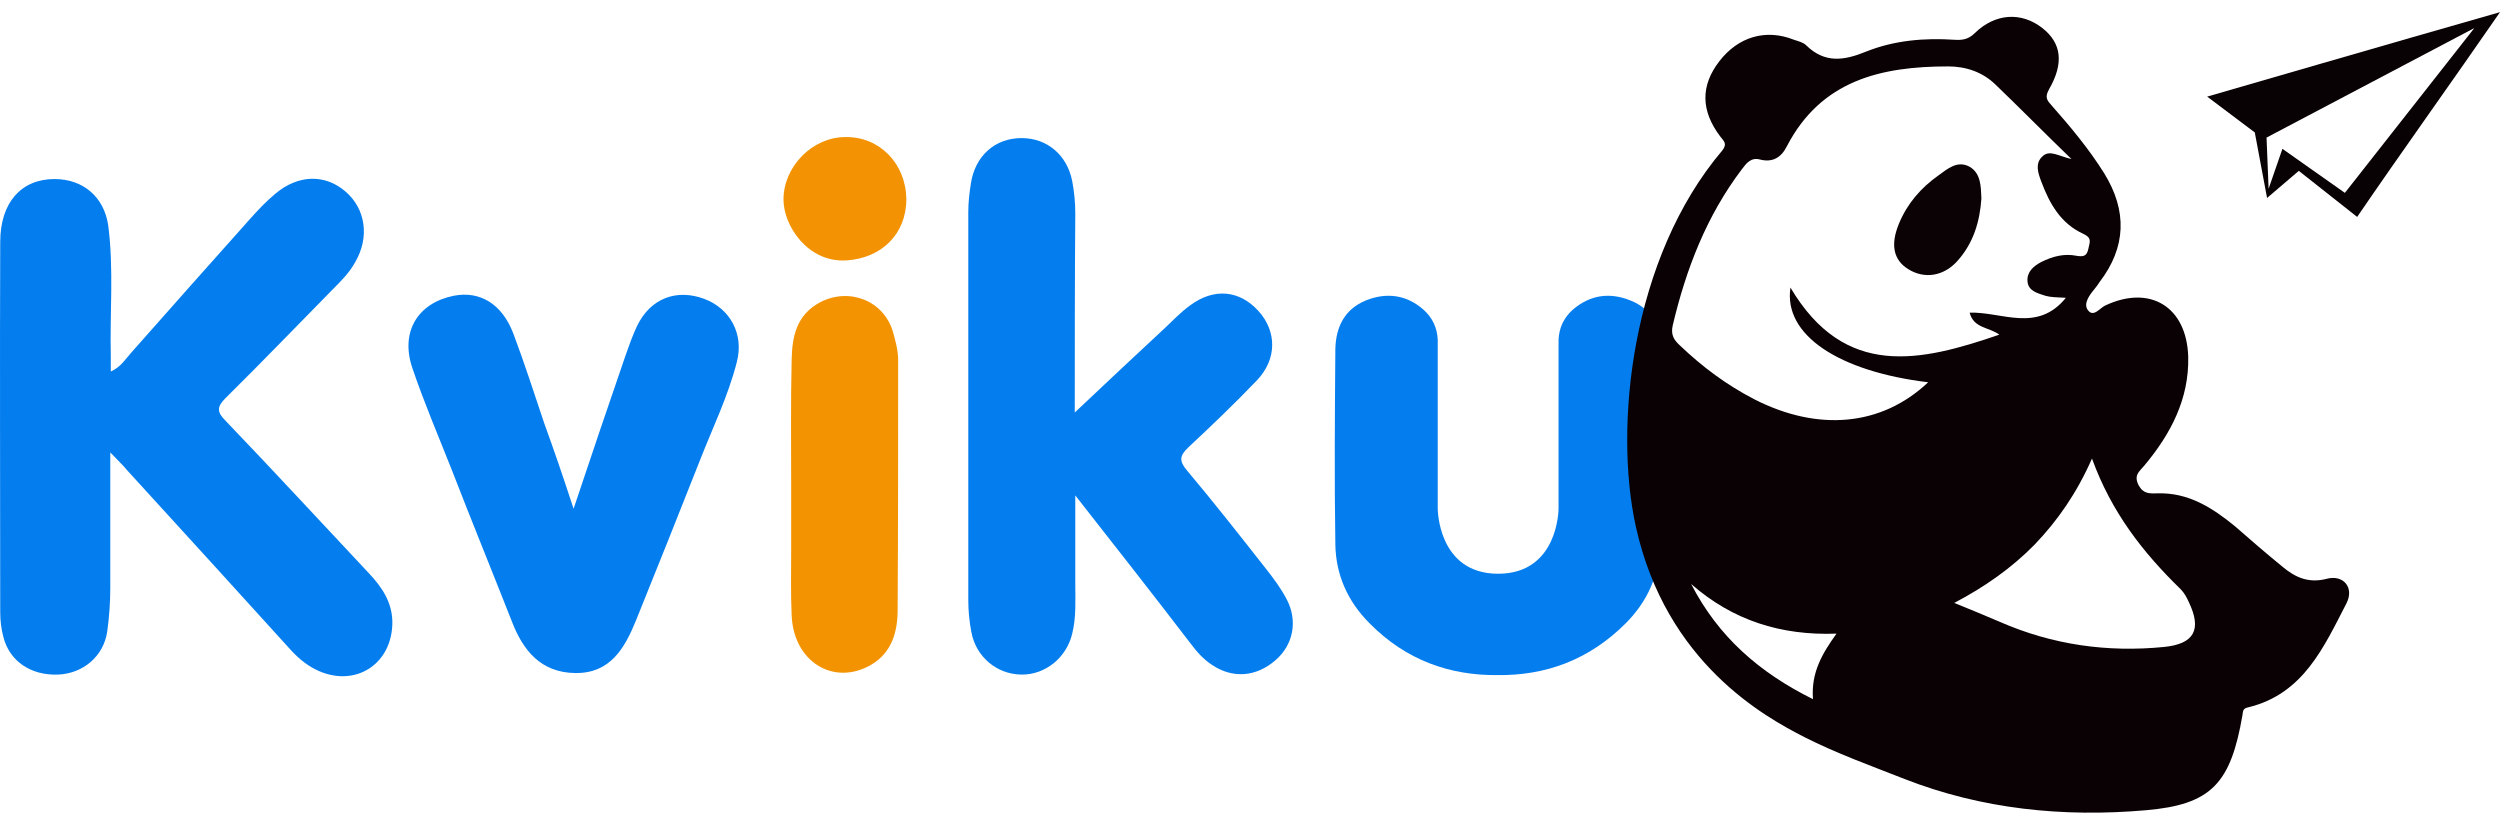 <svg width="200" height="66" viewBox="0 0 200 66" fill="none" xmlns="http://www.w3.org/2000/svg">
<g clip-path="url(#clip0_1329_262)">
<path d="M8.823 36.193C8.823 40.043 8.823 43.524 8.823 47.005C8.823 48.193 8.742 49.339 8.578 50.527C8.291 52.493 6.653 53.885 4.646 53.967C2.475 54.049 0.755 52.902 0.264 50.937C0.1 50.322 0.018 49.626 0.018 48.971C0.018 39.101 -0.023 29.231 0.018 19.361C0.018 16.207 1.697 14.323 4.359 14.323C6.653 14.323 8.332 15.757 8.66 18.05C9.11 21.531 8.782 25.012 8.864 28.493C8.864 28.821 8.864 29.19 8.864 29.722C9.683 29.354 10.052 28.698 10.503 28.207C13.656 24.644 16.81 21.081 19.963 17.559C20.618 16.821 21.274 16.125 22.011 15.511C23.854 13.955 25.983 13.914 27.622 15.306C29.26 16.699 29.587 18.992 28.4 20.999C27.949 21.818 27.294 22.473 26.639 23.128C23.772 26.036 20.946 28.985 18.038 31.852C17.342 32.548 17.342 32.958 18.038 33.654C21.929 37.708 25.738 41.845 29.587 45.94C30.57 47.005 31.349 48.152 31.389 49.708C31.43 53.148 28.359 55.114 25.246 53.558C24.427 53.148 23.731 52.534 23.117 51.837C18.775 47.046 14.475 42.336 10.175 37.626C9.847 37.217 9.479 36.889 8.823 36.193Z" fill="#047EEF"/>
<path d="M85.982 32.998C88.316 30.787 90.733 28.534 93.149 26.282C93.804 25.667 94.46 24.971 95.197 24.439C97.121 23.005 99.169 23.21 100.685 24.889C102.159 26.527 102.159 28.739 100.562 30.418C98.801 32.261 96.958 34.022 95.074 35.783C94.337 36.479 94.337 36.889 94.951 37.626C97.121 40.206 99.21 42.868 101.299 45.53C101.913 46.309 102.487 47.087 102.937 47.947C103.838 49.667 103.469 51.592 102.036 52.82C100.48 54.172 98.596 54.295 96.958 53.189C96.261 52.738 95.729 52.124 95.238 51.469C92.289 47.619 89.299 43.81 86.023 39.633C86.023 42.295 86.023 44.506 86.023 46.718C86.023 48.029 86.105 49.38 85.777 50.691C85.327 52.615 83.607 54.008 81.682 53.967C79.716 53.926 78.078 52.534 77.709 50.568C77.545 49.708 77.463 48.848 77.463 47.988C77.463 37.667 77.463 27.306 77.463 16.985C77.463 16.207 77.545 15.47 77.668 14.692C77.996 12.48 79.593 11.047 81.723 11.047C83.77 11.047 85.368 12.398 85.777 14.487C85.941 15.347 86.023 16.207 86.023 17.067C85.982 22.391 85.982 27.797 85.982 32.998Z" fill="#047EEF"/>
<path d="M45.887 40.698C47.32 36.397 48.672 32.425 50.023 28.493C50.31 27.674 50.597 26.855 50.965 26.077C52.03 23.865 54.119 23.087 56.33 23.906C58.419 24.684 59.525 26.732 58.951 28.944C58.255 31.688 57.026 34.186 56.003 36.807C54.324 41.066 52.603 45.367 50.883 49.626C49.982 51.837 48.836 53.885 46.01 53.844C43.266 53.803 41.832 52.042 40.931 49.667C39.334 45.612 37.696 41.599 36.14 37.585C35.075 34.882 33.928 32.22 32.986 29.435C32.003 26.527 33.437 24.234 36.303 23.66C38.392 23.251 40.153 24.316 41.054 26.65C41.955 29.026 42.733 31.483 43.552 33.899C44.331 36.029 45.068 38.199 45.887 40.698Z" fill="#047EEF"/>
<path d="M63.293 38.855C63.293 35.497 63.252 32.097 63.334 28.739C63.375 26.937 63.702 25.217 65.586 24.193C67.921 22.965 70.706 24.029 71.443 26.569C71.647 27.306 71.852 28.043 71.852 28.821C71.852 35.456 71.852 42.131 71.811 48.766C71.811 50.527 71.361 52.206 69.682 53.189C66.692 54.909 63.498 52.943 63.334 49.258C63.252 47.537 63.293 45.776 63.293 44.056C63.293 42.336 63.293 40.616 63.293 38.855Z" fill="#F39301"/>
<path d="M72.508 15.92C72.508 18.746 70.501 20.671 67.675 20.835C64.645 20.999 62.679 18.091 62.679 15.961C62.679 13.34 64.972 10.965 67.634 10.965C70.378 10.924 72.467 13.094 72.508 15.92Z" fill="#F39303"/>
<path d="M132.875 27.92C132.875 26.159 132.178 24.726 130.417 24.029C128.779 23.374 127.223 23.579 125.83 24.767C125.093 25.422 124.725 26.241 124.684 27.183V40.698C124.684 40.698 124.684 45.899 119.851 45.899C115.019 45.899 115.019 40.698 115.019 40.698V27.183C114.978 26.241 114.609 25.422 113.872 24.767C112.52 23.579 110.923 23.374 109.285 24.029C107.565 24.726 106.869 26.159 106.828 27.92C106.787 33.121 106.746 38.363 106.828 43.565C106.869 45.981 107.81 48.111 109.572 49.872C112.479 52.82 116.001 54.049 119.81 54.008C123.619 54.049 127.1 52.82 130.049 49.872C131.81 48.111 132.752 45.981 132.793 43.565C132.916 38.363 132.875 33.162 132.875 27.92Z" fill="#047EEF"/>
<path d="M186.115 46.309C184.682 46.677 183.618 46.186 182.635 45.367C181.323 44.302 180.054 43.196 178.785 42.09C176.982 40.616 175.057 39.387 172.6 39.469C171.986 39.469 171.495 39.551 171.085 38.814C170.675 37.995 171.166 37.708 171.536 37.258C173.666 34.718 175.14 31.893 175.057 28.534C174.935 24.521 171.986 22.76 168.423 24.439C167.972 24.644 167.481 25.422 167.03 24.808C166.662 24.316 167.113 23.661 167.522 23.169C167.686 22.965 167.85 22.76 167.972 22.555C170.102 19.77 170.184 16.862 168.342 13.873C167.113 11.907 165.639 10.146 164.122 8.426C163.795 8.057 163.55 7.811 163.917 7.156C165.147 5.026 164.902 3.429 163.385 2.242C161.706 0.931 159.618 1.054 157.98 2.651C157.488 3.143 156.997 3.224 156.382 3.183C153.966 3.02 151.549 3.224 149.297 4.125C147.496 4.863 145.979 5.067 144.505 3.634C144.259 3.388 143.892 3.306 143.522 3.183C141.27 2.282 139.059 2.938 137.543 4.904C136.028 6.869 136.069 8.876 137.625 10.924C137.912 11.293 138.199 11.497 137.789 12.03C130.458 20.671 129.107 34.186 130.868 42.131C133.284 53.066 141.229 57.366 144.342 58.964C146.921 60.274 149.666 61.257 152.369 62.322C158.553 64.738 165.065 65.393 171.658 64.82C176.901 64.37 178.456 62.69 179.398 57.203C179.441 56.875 179.441 56.67 179.849 56.588C184.272 55.523 185.91 51.756 187.713 48.274C188.367 47.005 187.467 45.94 186.115 46.309ZM145.039 55.933C140.738 53.803 137.461 50.937 135.291 46.718C138.608 49.626 142.458 50.855 146.921 50.691C145.776 52.288 144.874 53.803 145.039 55.933ZM140.328 31.934C138.117 30.787 136.192 29.353 134.39 27.633C133.898 27.183 133.653 26.773 133.817 26.036C134.881 21.531 136.52 17.272 139.345 13.545C139.714 13.053 140.083 12.562 140.82 12.767C141.803 13.013 142.499 12.603 142.949 11.702C145.693 6.419 150.485 5.313 155.85 5.313C157.283 5.313 158.595 5.764 159.618 6.747C161.584 8.63 163.468 10.555 165.72 12.726C164.656 12.48 163.96 11.948 163.385 12.521C162.772 13.095 163.058 13.873 163.304 14.528C163.96 16.289 164.86 17.886 166.662 18.705C167.359 19.033 167.194 19.32 167.071 19.893C166.949 20.507 166.662 20.548 166.13 20.466C165.147 20.262 164.205 20.507 163.304 20.958C162.689 21.285 162.157 21.736 162.197 22.473C162.24 23.292 163.017 23.456 163.631 23.661C164.041 23.784 164.532 23.784 165.27 23.825C162.977 26.651 160.15 24.93 157.57 25.012C157.898 26.282 159.127 26.159 159.945 26.773C153.638 28.944 147.577 30.336 143.236 23.006C142.663 26.814 147.126 29.722 154.253 30.582C150.526 34.104 145.447 34.555 140.328 31.934ZM173.134 51.756C168.587 52.206 164.205 51.592 159.986 49.749C158.84 49.257 157.653 48.766 156.341 48.233C158.758 46.964 160.928 45.449 162.772 43.565C164.614 41.64 166.13 39.469 167.359 36.684C168.914 40.984 171.454 44.22 174.444 47.128C174.73 47.414 174.935 47.783 175.099 48.152C176.163 50.363 175.549 51.51 173.134 51.756Z" fill="#0A0104"/>
<path d="M176.573 7.729L180.383 10.596L181.365 15.838L183.904 13.668L188.572 17.354C192.095 12.194 196.272 6.378 200 0.972C192.095 3.224 176.573 7.729 176.573 7.729ZM187.59 15.429L182.594 11.907L181.488 15.101L181.323 11.006L197.951 2.242L187.59 15.429Z" fill="#090204"/>
<path d="M158.512 15.879C158.39 17.681 157.898 19.401 156.629 20.835C155.523 22.104 153.967 22.35 152.656 21.531C151.468 20.794 151.222 19.565 151.919 17.886C152.574 16.289 153.679 15.019 155.072 14.036C155.809 13.504 156.587 12.807 157.57 13.34C158.471 13.872 158.471 14.896 158.512 15.879Z" fill="#0A0205"/>
</g>
<defs>
<clipPath id="clip0_1329_262">
<rect width="200" height="65" fill="white" transform="translate(0 0.831)"/>
</clipPath>
</defs>
</svg>
